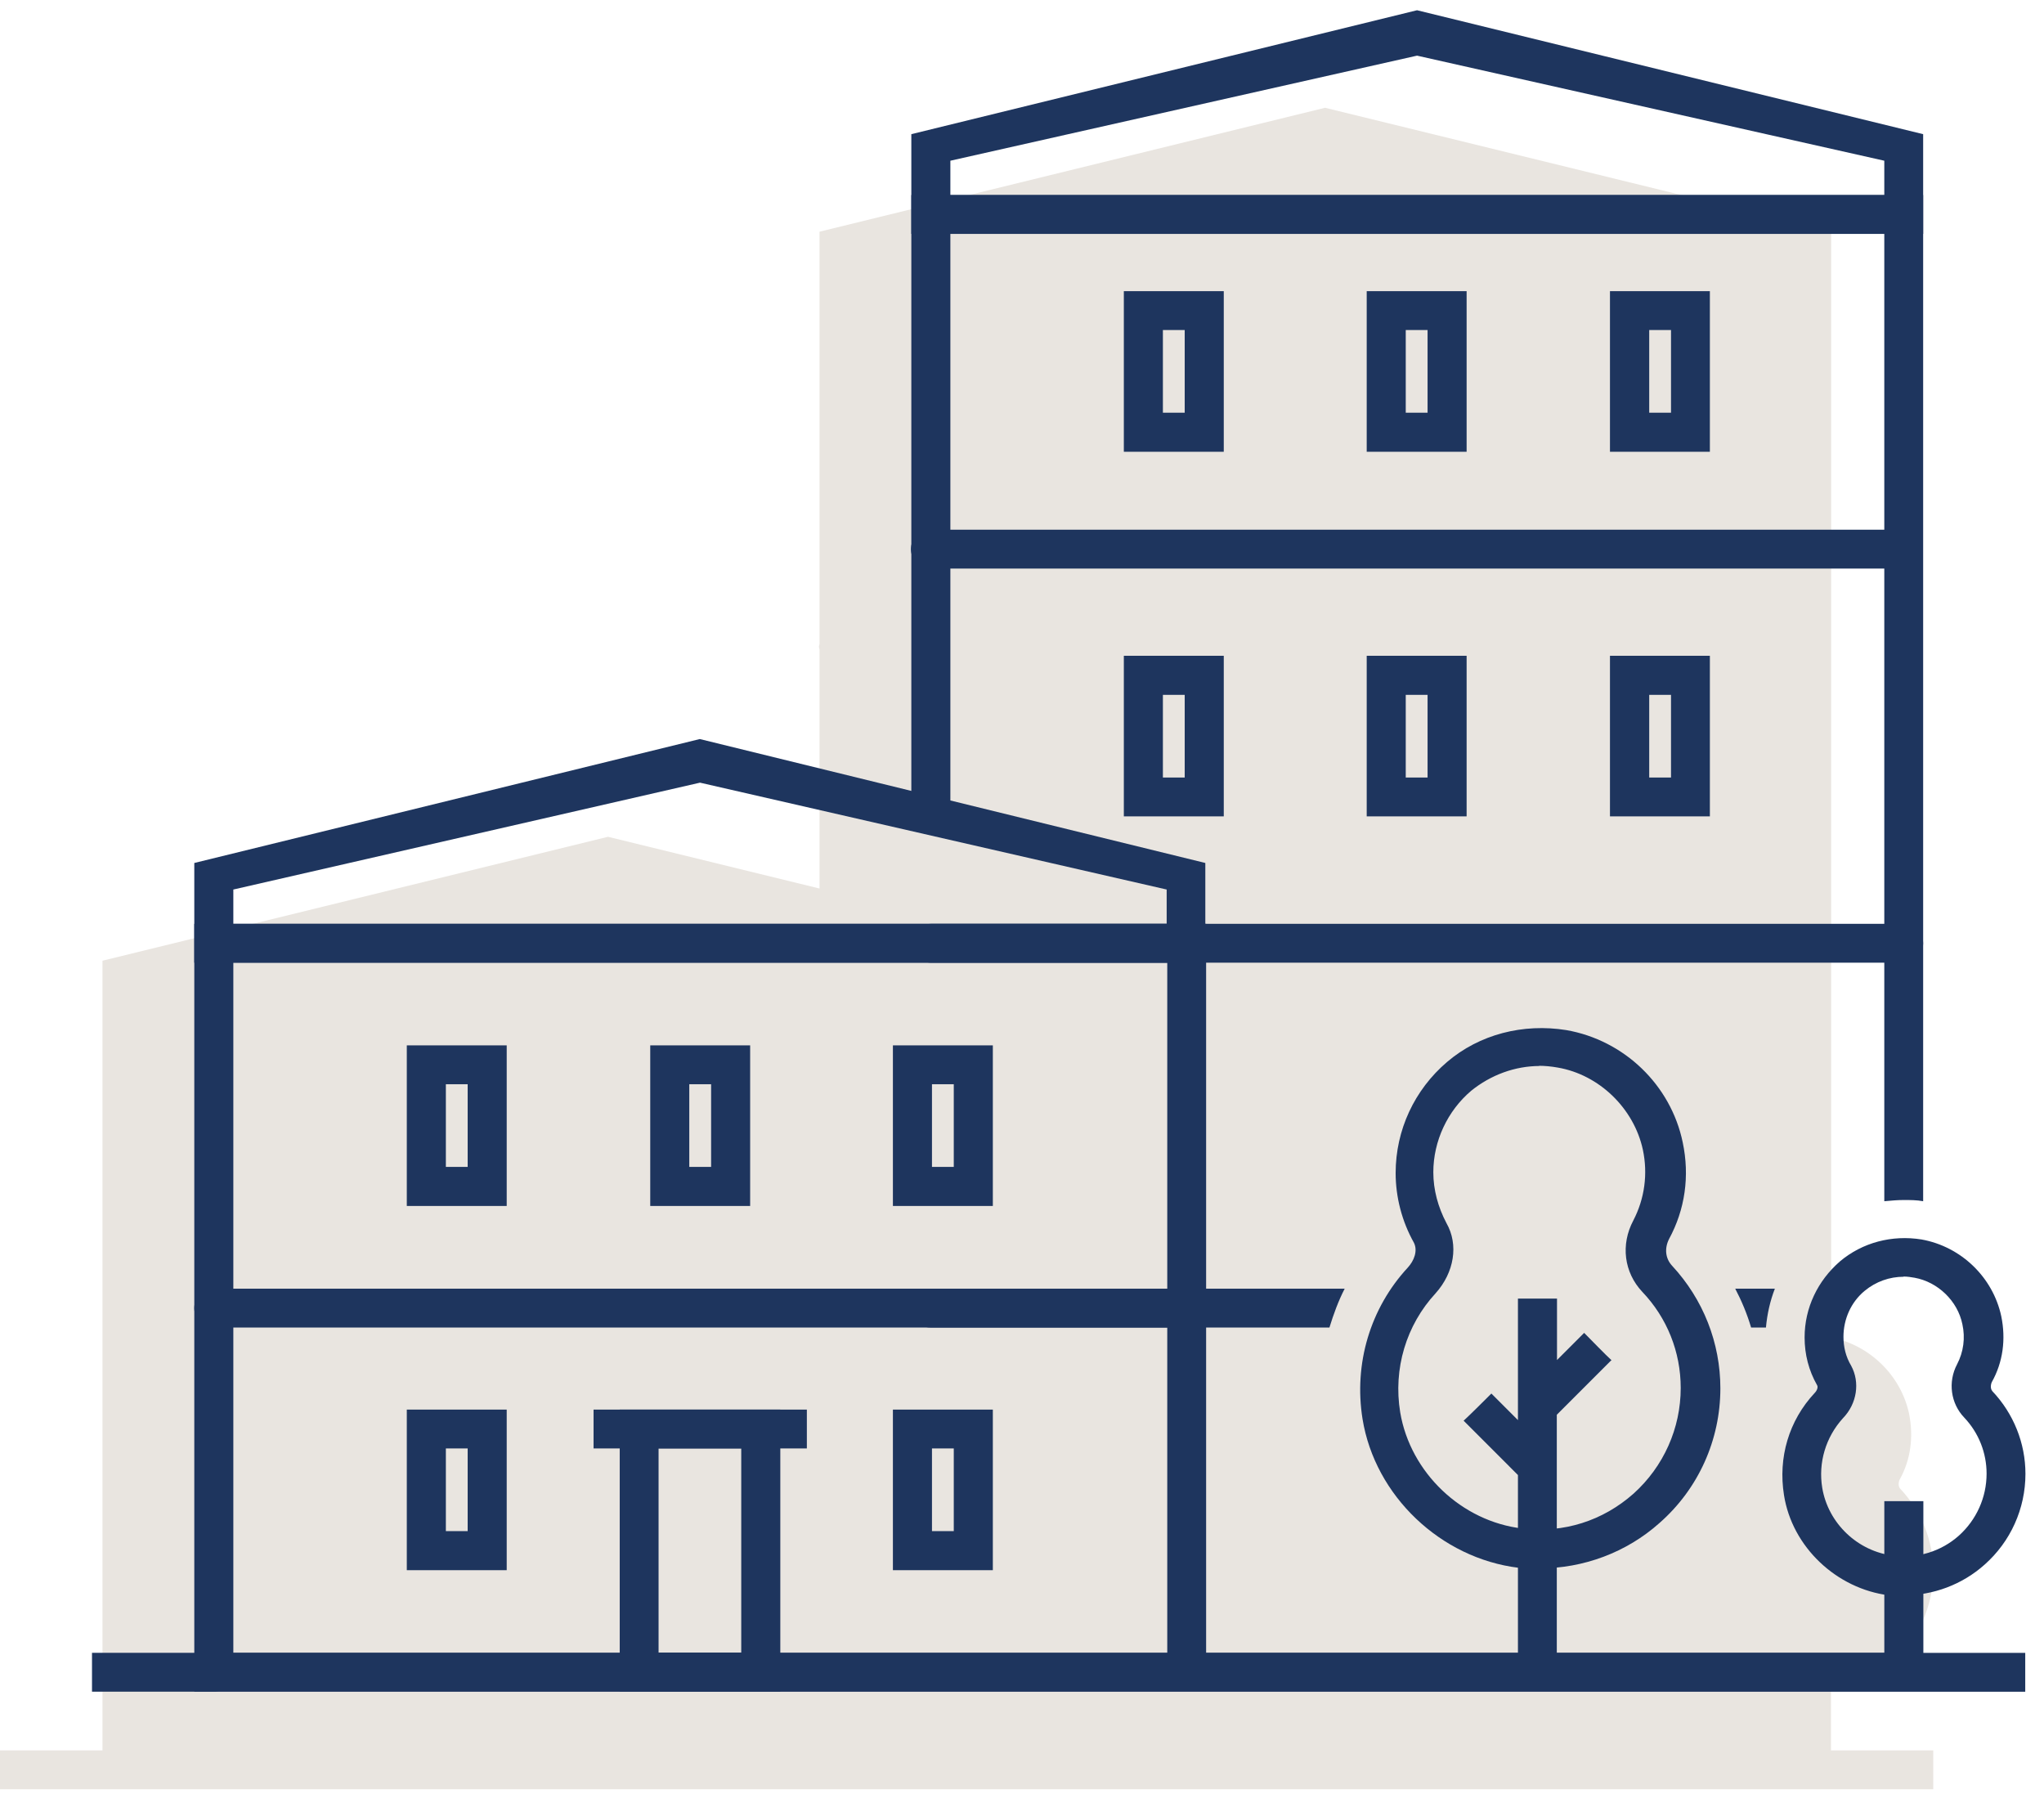 <?xml version="1.0" encoding="UTF-8"?>
<svg xmlns="http://www.w3.org/2000/svg" width="90" height="79" viewBox="0 0 90 79" fill="none">
  <g clip-path="url(#clip0_4400_8645)">
    <path d="M80.62 77.055V74.454C81.615 74.296 82.557 73.869 83.326 73.179C84.469 72.167 85.124 70.709 85.124 69.181C85.124 67.828 84.6 66.528 83.666 65.541C83.535 65.384 83.64 65.149 83.64 65.149C84.137 64.267 84.26 63.255 84.059 62.242C83.701 60.557 82.33 59.222 80.628 58.881V10.201L58.344 4.745L36.085 10.201V28.339C36.085 28.383 36.059 28.427 36.059 28.47C36.059 28.514 36.076 28.557 36.085 28.601V39.119L26.771 36.841L4.513 42.297V77.064H0V78.774H85.124V77.064H80.62V77.055Z" fill="#E9E5E0"></path>
    <path d="M41.846 36.074V10.298H82.968V52.886C83.256 52.86 83.544 52.833 83.823 52.833C84.103 52.833 84.4 52.833 84.679 52.886V8.587H40.127V35.664" fill="#1E355E"></path>
    <path d="M83.797 25.031H40.965C40.493 25.031 40.109 24.638 40.109 24.176C40.109 23.713 40.502 23.32 40.965 23.32H83.797C84.269 23.32 84.653 23.713 84.653 24.176C84.653 24.638 84.26 25.031 83.797 25.031Z" fill="#1E355E"></path>
    <path d="M83.823 42.385H40.99C40.519 42.385 40.135 41.992 40.135 41.529C40.135 41.067 40.528 40.674 40.99 40.674H83.823C84.294 40.674 84.678 41.067 84.678 41.529C84.678 41.992 84.285 42.385 83.823 42.385Z" fill="#1E355E"></path>
    <path d="M53.884 35.942H49.484V28.872H53.884V35.942ZM51.204 34.232H52.164V30.592H51.204V34.232Z" fill="#1E355E"></path>
    <path d="M64.577 35.942H60.178V28.872H64.577V35.942ZM61.897 34.232H62.858V30.592H61.897V34.232Z" fill="#1E355E"></path>
    <path d="M75.288 35.942H70.889V28.872H75.288V35.942ZM72.617 34.232H73.577V30.592H72.617V34.232Z" fill="#1E355E"></path>
    <path d="M53.884 19.89H49.484V12.819H53.884V19.89ZM51.204 18.17H52.164V14.53H51.204V18.17Z" fill="#1E355E"></path>
    <path d="M64.577 19.89H60.178V12.819H64.577V19.89ZM61.897 18.17H62.858V14.53H61.897V18.17Z" fill="#1E355E"></path>
    <path d="M75.288 19.89H70.889V12.819H75.288V19.89ZM72.617 18.17H73.577V14.53H72.617V18.17Z" fill="#1E355E"></path>
    <path d="M84.679 10.297H40.127V5.907L62.394 0.451L84.679 5.907V10.297ZM41.846 8.586H82.968V7.076L62.394 2.45L41.846 7.076V8.586Z" fill="#1E355E"></path>
    <path d="M83.797 70.264C83.588 70.264 83.378 70.264 83.177 70.238C80.864 69.95 78.909 68.109 78.551 65.822C78.289 64.18 78.76 62.548 79.904 61.326C80.009 61.221 80.061 61.064 80.009 60.986C79.642 60.34 79.459 59.633 79.459 58.882C79.459 57.581 80.035 56.386 81.021 55.53C82.008 54.701 83.308 54.361 84.609 54.57C86.355 54.884 87.751 56.237 88.118 57.948C88.327 58.961 88.196 59.973 87.699 60.855C87.699 60.855 87.594 61.09 87.725 61.248C88.659 62.234 89.183 63.535 89.183 64.888C89.183 66.424 88.528 67.873 87.385 68.885C86.398 69.767 85.124 70.238 83.823 70.238M83.823 56.211C83.203 56.211 82.601 56.421 82.104 56.831C81.501 57.328 81.17 58.079 81.17 58.856C81.17 59.301 81.274 59.737 81.51 60.13C81.903 60.855 81.772 61.797 81.143 62.444C80.393 63.273 80.052 64.39 80.236 65.507C80.498 67.07 81.798 68.309 83.387 68.493C84.425 68.624 85.464 68.309 86.25 67.611C87.027 66.913 87.472 65.926 87.472 64.879C87.472 63.971 87.131 63.089 86.486 62.409C85.892 61.789 85.761 60.846 86.171 60.069C86.459 59.519 86.538 58.9 86.407 58.306C86.197 57.267 85.316 56.438 84.303 56.255C84.146 56.228 83.989 56.202 83.806 56.202" fill="#1E355E"></path>
    <path d="M83.824 73.625C83.353 73.625 82.969 73.232 82.969 72.769V66.092H84.688V72.769C84.688 73.241 84.296 73.625 83.833 73.625H83.824Z" fill="#1E355E"></path>
    <path d="M59.244 56.735H40.957C40.486 56.735 40.102 57.128 40.102 57.591C40.102 58.053 40.494 58.446 40.957 58.446H58.537C58.72 57.853 58.93 57.276 59.209 56.735" fill="#1E355E"></path>
    <path d="M67.798 69.077C67.484 69.077 67.17 69.077 66.864 69.025C63.434 68.606 60.544 65.856 59.995 62.478C59.602 60.034 60.335 57.59 61.993 55.801C62.255 55.513 62.439 55.076 62.255 54.71C61.731 53.776 61.452 52.711 61.452 51.646C61.452 49.752 62.281 47.98 63.713 46.758C65.144 45.535 67.065 45.047 68.968 45.352C71.517 45.797 73.568 47.77 74.092 50.293C74.406 51.777 74.196 53.252 73.489 54.552C73.28 54.971 73.332 55.408 73.62 55.722C74.999 57.206 75.75 59.126 75.75 61.125C75.75 63.386 74.79 65.542 73.07 67.052C71.613 68.353 69.718 69.051 67.789 69.051M67.798 46.932C66.707 46.932 65.642 47.325 64.778 48.023C63.739 48.905 63.111 50.232 63.111 51.611C63.111 52.388 63.32 53.147 63.687 53.845C64.237 54.806 64.027 56.028 63.215 56.935C61.915 58.341 61.339 60.261 61.653 62.181C62.098 64.835 64.359 66.991 67.039 67.296C68.863 67.506 70.574 66.956 71.927 65.76C73.254 64.564 74.004 62.88 74.004 61.108C74.004 59.519 73.402 58.018 72.311 56.874C71.508 56.019 71.351 54.797 71.918 53.732C72.416 52.772 72.564 51.681 72.337 50.616C71.944 48.8 70.417 47.316 68.592 47.002C68.304 46.95 68.016 46.923 67.737 46.923" fill="#1E355E"></path>
    <path d="M70.975 59.904C70.713 59.668 70.014 58.944 69.752 58.682L68.557 59.878V57.172H66.837V62.523L65.667 61.353C65.484 61.536 64.707 62.313 64.445 62.549L66.837 64.941V73.486C66.837 73.957 67.23 74.341 67.692 74.341C68.155 74.341 68.548 73.949 68.548 73.486V62.287L70.94 59.895H70.966L70.975 59.904Z" fill="#1E355E"></path>
    <path d="M35.527 62.06H26.135V63.77H35.527V62.06Z" fill="#1E355E"></path>
    <path d="M77.757 58.446C77.81 57.853 77.941 57.276 78.15 56.735H76.404C76.692 57.285 76.928 57.853 77.103 58.446H77.775H77.749H77.757Z" fill="#1E355E"></path>
    <path d="M34.358 74.481H27.287V62.06H34.358V74.481ZM28.998 72.761H32.638V63.77H28.998V72.761Z" fill="#1E355E"></path>
    <path d="M22.311 69.13H17.912V62.06H22.311V69.13ZM19.632 67.41H20.592V63.77H19.632V67.41Z" fill="#1E355E"></path>
    <path d="M43.716 69.13H39.316V62.06H43.716V69.13ZM41.036 67.41H41.996V63.77H41.036V67.41Z" fill="#1E355E"></path>
    <path d="M22.311 53.095H17.912V46.024H22.311V53.095ZM19.632 51.375H20.592V47.735H19.632V51.375Z" fill="#1E355E"></path>
    <path d="M33.03 53.095H28.631V46.024H33.03V53.095ZM30.35 51.375H31.311V47.735H30.35V51.375Z" fill="#1E355E"></path>
    <path d="M43.716 53.095H39.316V46.024H43.716V53.095ZM41.036 51.375H41.996V47.735H41.036V51.375Z" fill="#1E355E"></path>
    <path d="M53.081 42.384H8.555V37.994L30.813 32.538L53.072 37.994V42.384H53.081ZM10.248 40.673H51.37V39.163L30.822 34.458L10.274 39.163V40.673H10.248Z" fill="#1E355E"></path>
    <path d="M52.251 58.446H9.41C8.939 58.446 8.555 58.053 8.555 57.591C8.555 57.128 8.947 56.735 9.41 56.735H52.242C52.714 56.735 53.098 57.128 53.098 57.591C53.098 58.053 52.731 58.446 52.242 58.446H52.251Z" fill="#1E355E"></path>
    <path d="M83.823 72.761H53.107V40.674H8.555V74.481H89.174V72.77H83.815L83.823 72.761ZM41.846 72.761H10.274V42.385H51.396V72.761H41.855H41.846Z" fill="#1E355E"></path>
    <path d="M9.41 74.48H4.051V72.769H9.41C9.882 72.769 10.266 73.162 10.266 73.625C10.266 74.088 9.873 74.48 9.41 74.48Z" fill="#1E355E"></path>
  </g>
  <defs>
    <clipPath id="clip0_4400_8645">
      <rect width="89.174" height="78.324" fill="white" transform="translate(0 0.451)"></rect>
    </clipPath>
  </defs>
</svg>
